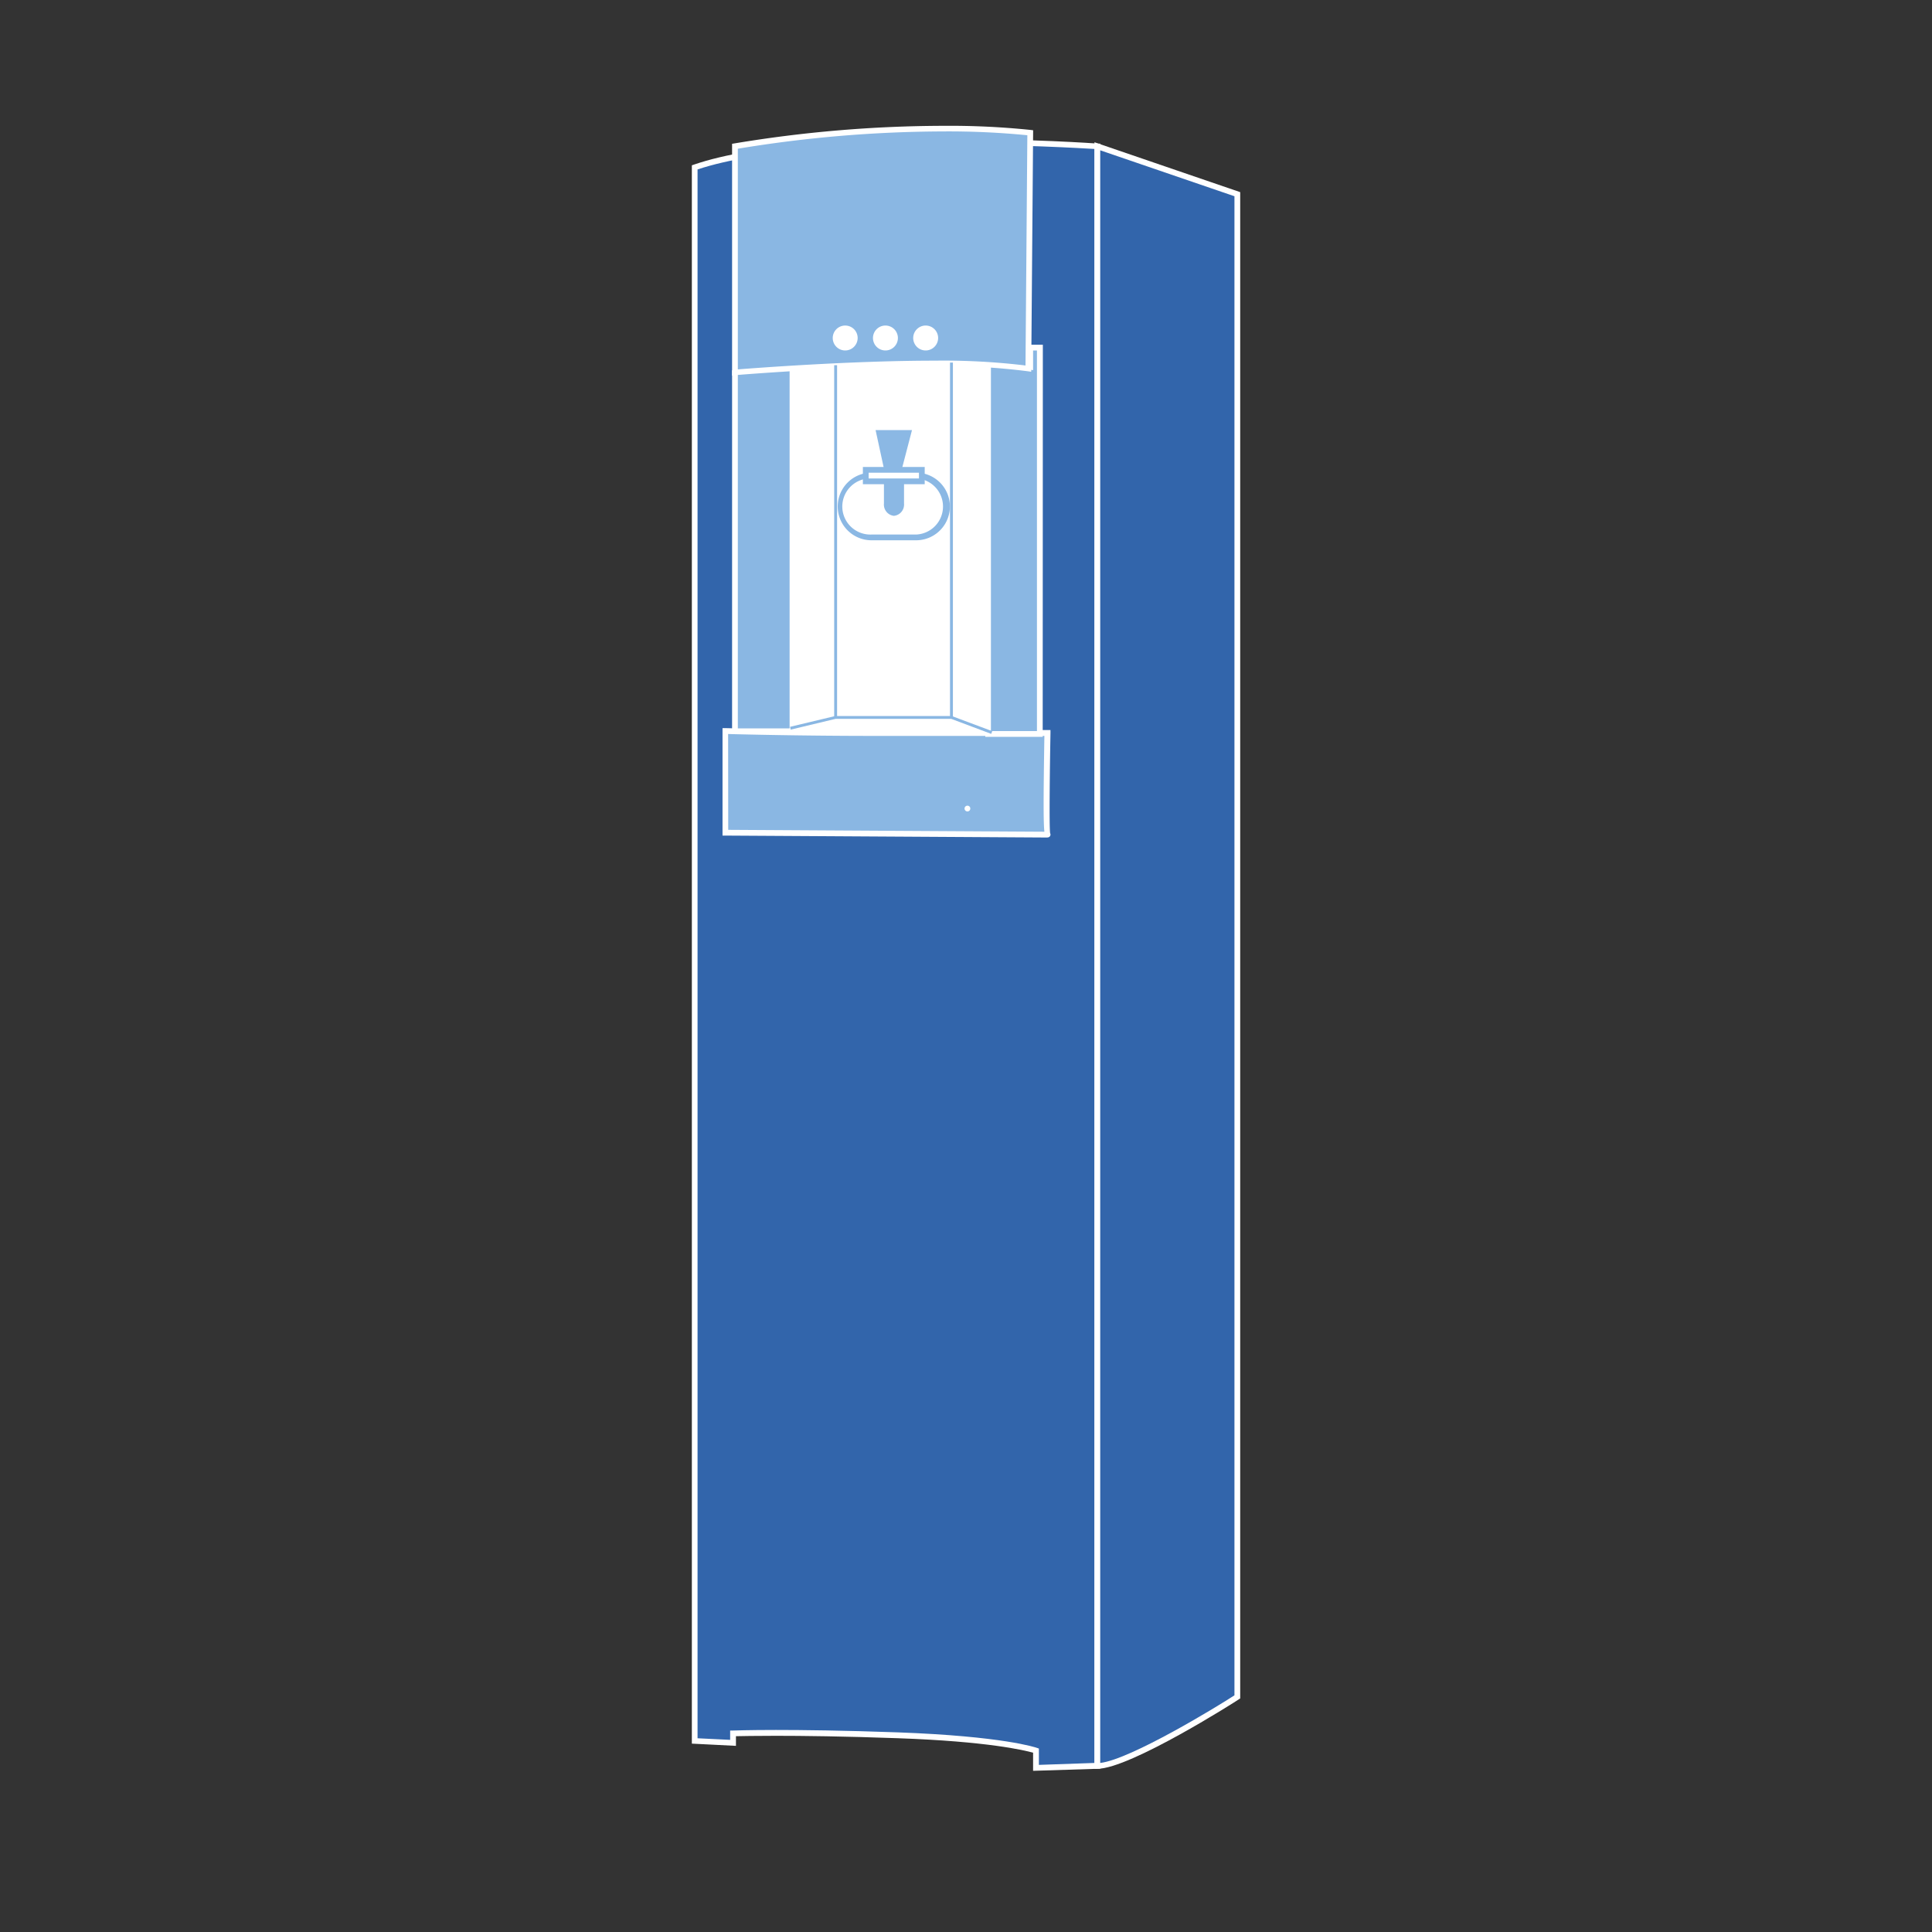 <svg id="Ebene_1" data-name="Ebene 1" xmlns="http://www.w3.org/2000/svg" width="400" height="400" viewBox="0 0 400 400"><rect x="0" y="0" width="400" height="400" fill="#333333" stroke="none"/><title>wsp CK icon</title><rect x="159.77" y="59.45" width="55.52" height="117.82" style="fill:#fff"/><path d="M143.83,34.65v325.8l7.94.4v-2s12.3-.39,34.14.4,28.58,3.18,28.58,3.18V366l12.7-.4V30.28S168,26.31,143.83,34.65ZM209,163.37H159.77V59.45H209Z" style="fill:#3265ab"/><path d="M213.89,366.63v-3.75c-1.73-.49-9.39-2.35-28-3-11.26-.41-19.94-.5-25.23-.5-4.32,0-7.14.06-8.29.08v2l-9.13-.46V34.23l.4-.14c12.83-4.42,35.5-5.35,52.26-5.35,17.05,0,31.2.94,31.34,1l.56,0V366.19Zm-53.24-8.46c5.3,0,14,.09,25.28.5,21.67.79,28.48,3.11,28.76,3.21l.4.14v3.38L226.6,365V30.84c-2.78-.17-15.6-.91-30.71-.91-16.49,0-38.72.9-51.47,5.15V359.89l6.75.33v-1.93l.58,0S154.9,358.17,160.65,358.17ZM209.59,164H159.17V58.85h50.42Zm-49.23-1.19h48V60h-48Z" style="fill:#fff"/><path d="M227.19,30.28l29,9.93V351.32c-1.19.8-22.63,14.29-29,14.29Z" style="fill:#3265ab"/><path d="M227.19,366.21h-.59V29.45l30.17,10.33V351.64l-.27.18C256.29,352,234,366.21,227.19,366.21Zm.6-335.09V365c6.29-.72,24.47-11.82,27.79-14V40.63Z" style="fill:#fff"/><path d="M150.18,151.36v21l66.69.4c-.4,0,0-21,0-21H180.75C164.47,151.76,150.18,151.36,150.18,151.36Z" style="fill:#8ab7e3"/><path d="M216.87,173.4h0l-66.69-.4h-.59V150.75l.61,0c.15,0,14.48.4,30.56.4h36.73v.6c-.14,7.42-.28,19.46-.07,20.76a.59.59,0,0,1-.53.87Zm-66.1-1.59,65.46.39c-.21-1.89-.21-6.82,0-19.84H180.75c-14.22,0-27.07-.31-30-.39ZM200.3,168a.6.6,0,0,1-.6-.6.59.59,0,0,1,.6-.59.58.58,0,0,1,.59.59A.59.59,0,0,1,200.3,168Z" style="fill:#fff"/><path d="M152.16,77.13v74.23h11.91V75.94S154.94,76.33,152.16,77.13Z" style="fill:#8ab7e3"/><path d="M164.67,152h-13.1V76.68l.43-.13c2.81-.8,11.67-1.19,12.05-1.21l.62,0Zm-11.91-1.19h10.72V76.56a92.05,92.05,0,0,0-10.72,1Z" style="fill:#fff"/><path d="M215.28,152V72h-2v4s-7.15-1.19-8.73-.8V152Z" style="fill:#8ab7e3"/><path d="M215.88,152.55H204V74.68l.45-.11a4.74,4.74,0,0,1,1.13-.1,59.36,59.36,0,0,1,7.15.77V71.37h3.18Zm-10.72-1.19h9.53V72.56h-.8v4.08l-.69-.12a68.19,68.19,0,0,0-7.65-.86h-.39Z" style="fill:#fff"/><polygon points="205.22 151.94 196.93 148.83 173 148.83 163.71 151.06 163.57 150.48 172.94 148.24 197.04 148.24 205.43 151.38 205.22 151.94" style="fill:#8ab7e3"/><path d="M152.16,30.28V77.13s42.88-3.58,60.75-.8l.39-48.83S188.29,24.33,152.16,30.28Z" style="fill:#8ab7e3"/><path d="M151.57,77.77v-48l.5-.08a266.35,266.35,0,0,1,43.15-3.64,164,164,0,0,1,18.15.85l.53.07-.4,50-.68-.1a133.92,133.92,0,0,0-19.28-1.06c-18.88,0-41.1,1.84-41.33,1.86Zm1.19-47V76.48c3.8-.3,23.66-1.81,40.78-1.81a141.64,141.64,0,0,1,18.78,1L212.7,28a166.72,166.72,0,0,0-17.48-.79A264.39,264.39,0,0,0,152.76,30.79Z" style="fill:#fff"/><circle cx="183.32" cy="69.98" r="1.98" style="fill:#fff"/><path d="M183.32,72.56A2.58,2.58,0,1,1,185.9,70,2.58,2.58,0,0,1,183.32,72.56Zm0-4A1.39,1.39,0,1,0,184.71,70,1.39,1.39,0,0,0,183.32,68.59Z" style="fill:#fff"/><circle cx="174.99" cy="69.98" r="1.98" style="fill:#fff"/><path d="M175,72.56A2.58,2.58,0,1,1,177.57,70,2.59,2.59,0,0,1,175,72.56Zm0-4A1.39,1.39,0,1,0,176.38,70,1.39,1.39,0,0,0,175,68.59Z" style="fill:#fff"/><circle cx="191.65" cy="69.98" r="1.98" style="fill:#fff"/><path d="M191.65,72.56A2.58,2.58,0,1,1,194.23,70,2.59,2.59,0,0,1,191.65,72.56Zm0-4A1.39,1.39,0,1,0,193,70,1.39,1.39,0,0,0,191.65,68.59Z" style="fill:#fff"/><rect x="172.71" y="75.61" width="0.6" height="72.93" style="fill:#8ab7e3"/><rect x="196.69" y="75.07" width="0.6" height="73.47" style="fill:#8ab7e3"/><path d="M174,104.87a6.4,6.4,0,0,1,6.41-6.4h9.23a6.4,6.4,0,0,1,6.4,6.4h0a6.41,6.41,0,0,1-6.4,6.4h-9.23a6.41,6.41,0,0,1-6.41-6.4Z" style="fill:#fff"/><path d="M189.67,111.86h-9.23a7,7,0,1,1,0-14h9.23a7,7,0,0,1,0,14Zm-9.23-12.8a5.81,5.81,0,1,0,0,11.61h9.23a5.81,5.81,0,0,0,0-11.61Z" style="fill:#8bb8e4"/><polygon points="181.28 89.04 183.26 98.17 186.44 98.17 188.82 89.04 181.28 89.04" style="fill:#8bb8e4"/><path d="M185.07,106.8h0a2.34,2.34,0,0,1-2.06-2.54v-4.8h4.16v4.8A2.34,2.34,0,0,1,185.07,106.8Z" style="fill:#8bb8e4"/><rect x="179.24" y="97.27" width="11.61" height="2.38" style="fill:#fff"/><path d="M191.45,100.25h-12.8V96.68h12.8Zm-11.61-1.19h10.42V97.87H179.84Z" style="fill:#8bb8e4"/></svg>